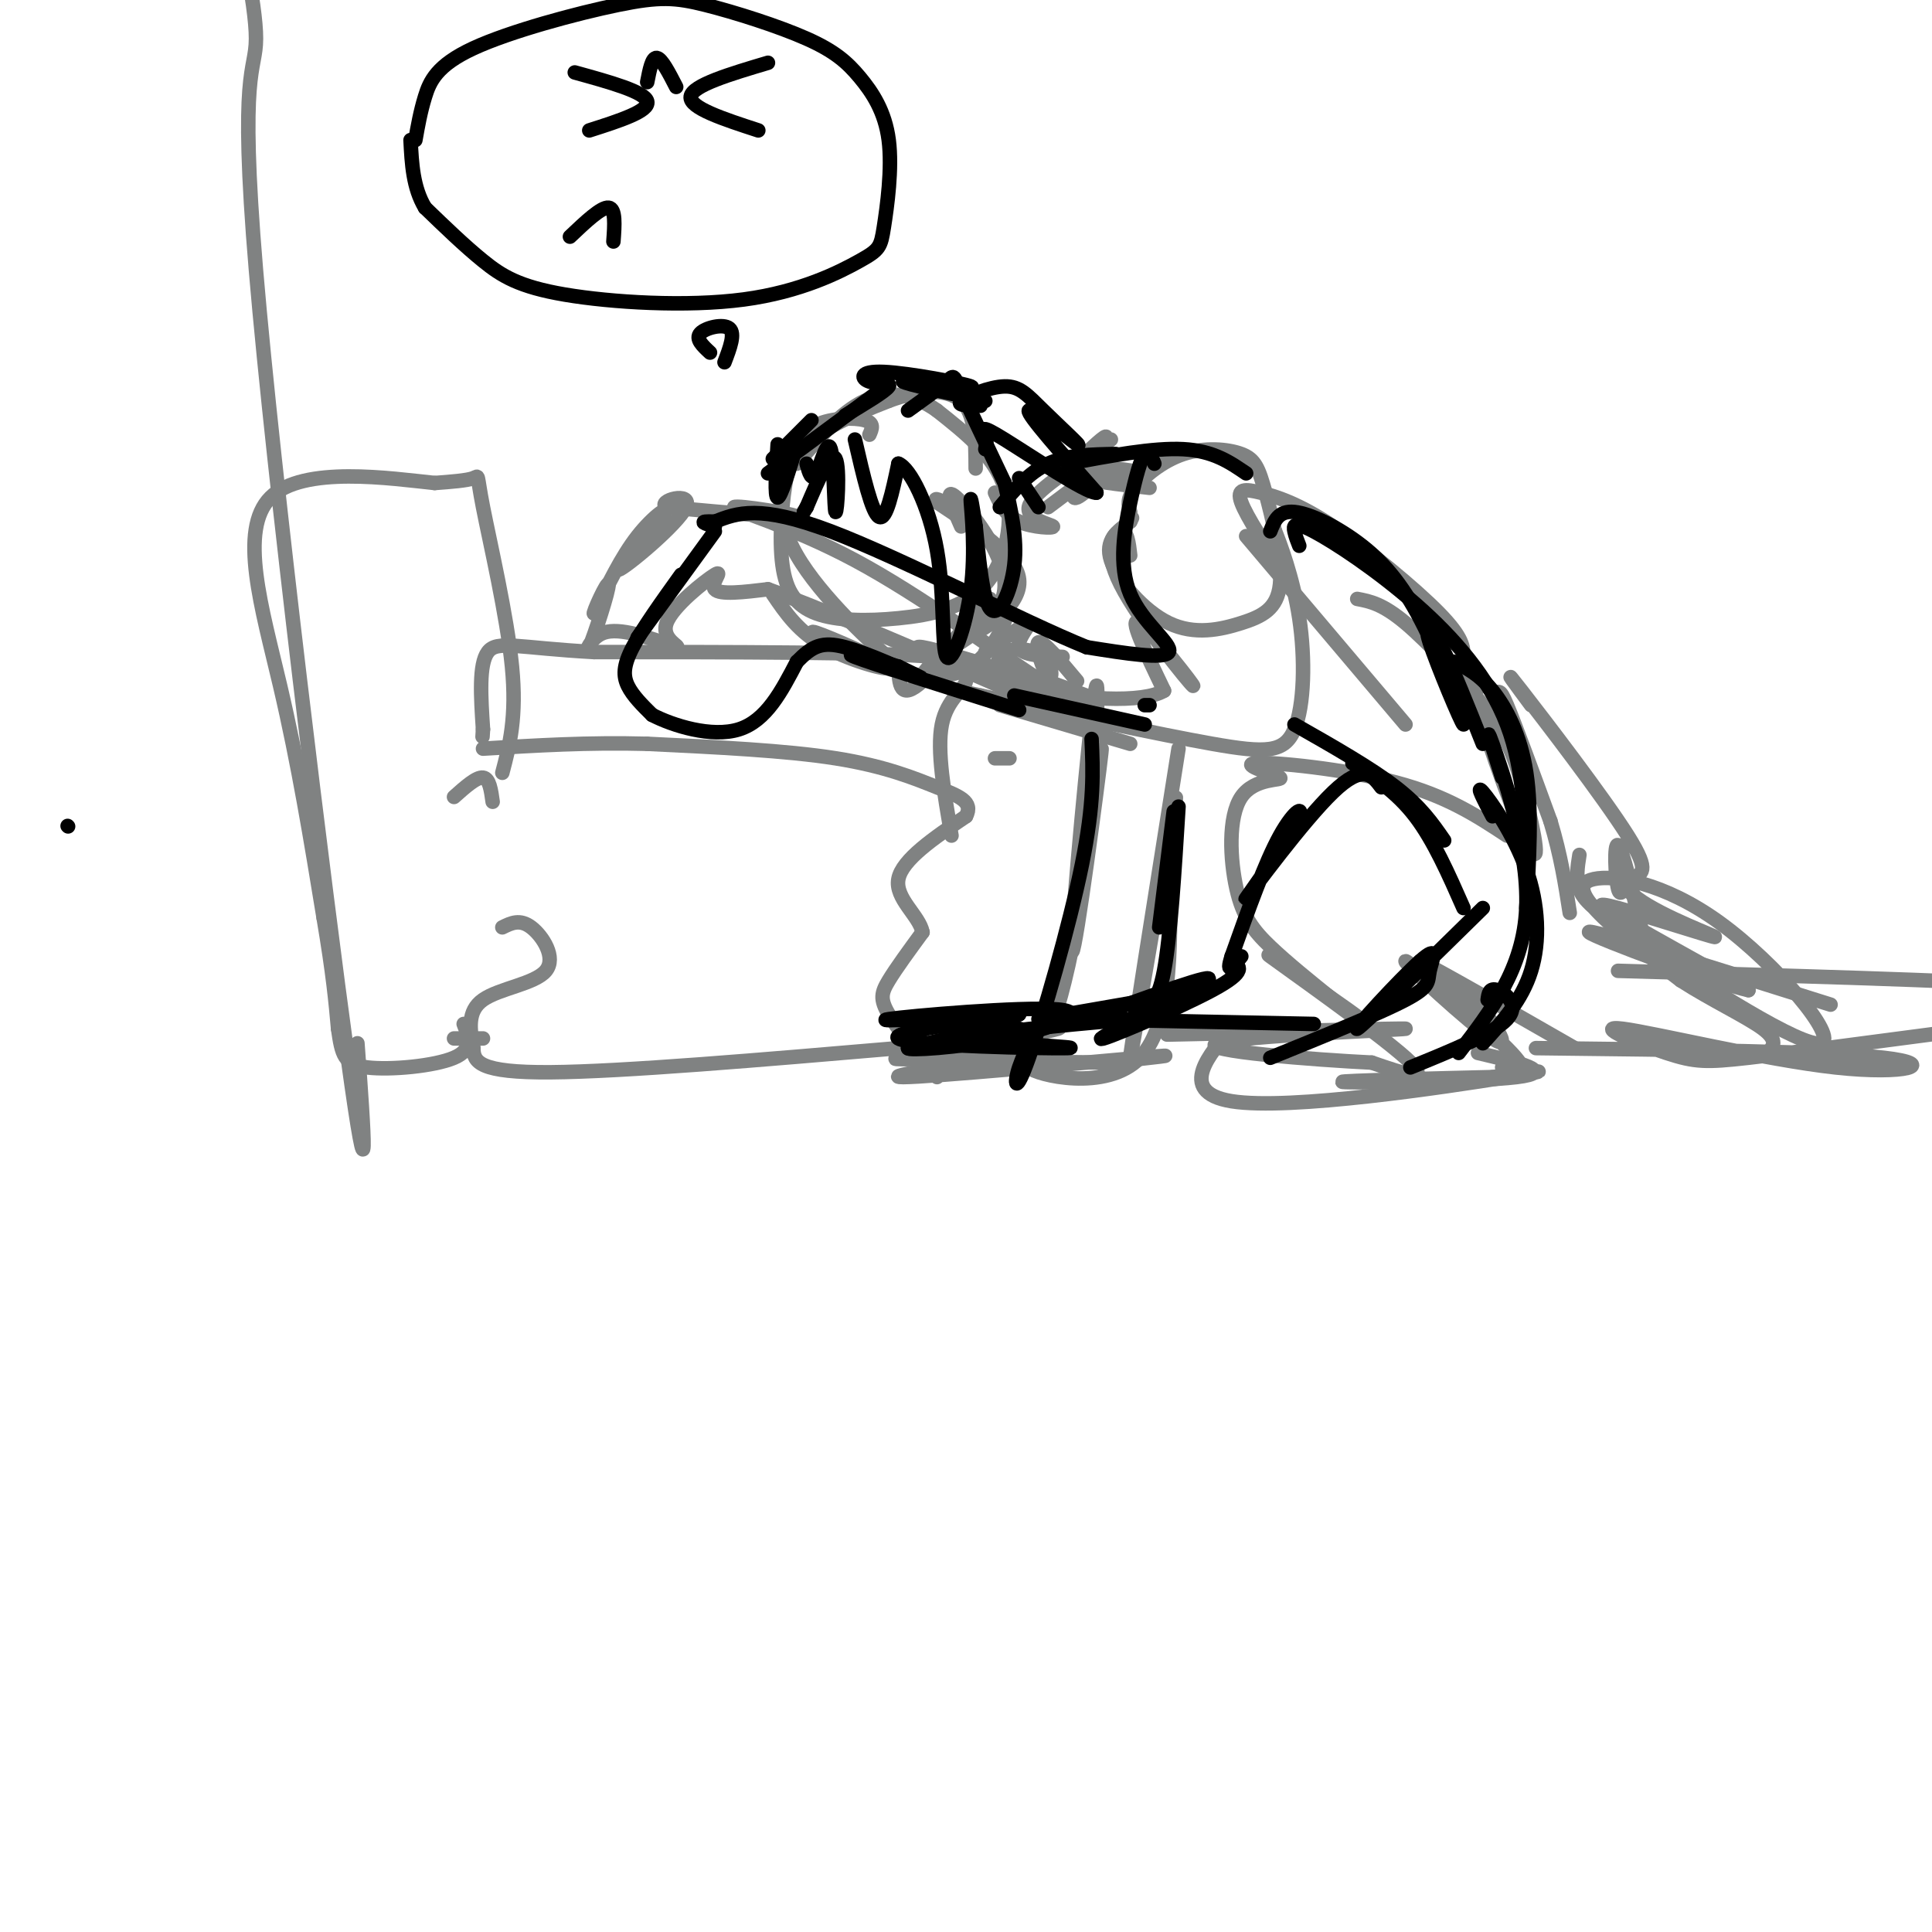 <svg viewBox='0 0 400 400' version='1.1' xmlns='http://www.w3.org/2000/svg' xmlns:xlink='http://www.w3.org/1999/xlink'><g fill='none' stroke='#808282' stroke-width='3' stroke-linecap='round' stroke-linejoin='round'><path d='M180,90c0.544,-1.211 1.088,-2.423 -1,-3c-2.088,-0.577 -6.806,-0.520 -10,1c-3.194,1.520 -4.862,4.503 -6,10c-1.138,5.497 -1.745,13.509 -1,19c0.745,5.491 2.840,8.460 7,10c4.160,1.540 10.383,1.650 17,1c6.617,-0.650 13.628,-2.060 18,-7c4.372,-4.940 6.106,-13.412 4,-20c-2.106,-6.588 -8.053,-11.294 -14,-16'/><path d='M194,85c-4.889,-3.511 -10.111,-4.289 -15,-2c-4.889,2.289 -9.444,7.644 -14,13'/><path d='M160,123c2.685,3.958 5.369,7.917 11,11c5.631,3.083 14.208,5.292 13,4c-1.208,-1.292 -12.202,-6.083 -15,-7c-2.798,-0.917 2.601,2.042 8,5'/><path d='M177,136c5.560,2.321 15.458,5.625 22,3c6.542,-2.625 9.726,-11.179 10,-14c0.274,-2.821 -2.363,0.089 -5,3'/><path d='M204,128c-1.964,1.607 -4.375,4.125 -2,3c2.375,-1.125 9.536,-5.893 9,-11c-0.536,-5.107 -8.768,-10.554 -17,-16'/><path d='M194,104c-1.500,-2.000 3.250,1.000 8,4'/><path d='M199,109c-1.844,-4.200 -3.689,-8.400 -1,-6c2.689,2.400 9.911,11.400 10,18c0.089,6.600 -6.956,10.800 -14,15'/><path d='M194,136c-3.614,4.190 -5.649,7.164 -2,3c3.649,-4.164 12.982,-15.467 13,-15c0.018,0.467 -9.281,12.705 -14,17c-4.719,4.295 -4.860,0.648 -5,-3'/><path d='M186,138c-5.298,-4.548 -16.042,-14.417 -21,-23c-4.958,-8.583 -4.131,-15.881 0,-21c4.131,-5.119 11.565,-8.060 19,-11'/><path d='M184,83c6.156,-2.333 12.044,-2.667 15,0c2.956,2.667 2.978,8.333 3,14'/><path d='M206,102c1.095,2.369 2.190,4.738 5,6c2.810,1.262 7.333,1.417 7,1c-0.333,-0.417 -5.524,-1.405 -5,-4c0.524,-2.595 6.762,-6.798 13,-11'/><path d='M226,94c2.988,-2.881 3.958,-4.583 2,-3c-1.958,1.583 -6.845,6.452 -7,7c-0.155,0.548 4.423,-3.226 9,-7'/><path d='M204,135c4.222,-3.044 8.444,-6.089 9,-6c0.556,0.089 -2.556,3.311 -2,5c0.556,1.689 4.778,1.844 9,2'/><path d='M217,105c6.310,-4.744 12.619,-9.488 13,-9c0.381,0.488 -5.167,6.208 -7,7c-1.833,0.792 0.048,-3.345 3,-5c2.952,-1.655 6.976,-0.827 11,0'/><path d='M237,98c-1.267,0.133 -9.933,0.467 -11,1c-1.067,0.533 5.467,1.267 12,2'/><path d='M207,140c-0.424,-2.037 -0.848,-4.073 1,-5c1.848,-0.927 5.970,-0.743 8,1c2.030,1.743 1.970,5.046 1,4c-0.970,-1.046 -2.848,-6.442 -2,-7c0.848,-0.558 4.424,3.721 8,8'/><path d='M234,106c-0.377,-1.348 -0.754,-2.697 1,-5c1.754,-2.303 5.639,-5.561 10,-7c4.361,-1.439 9.199,-1.057 12,0c2.801,1.057 3.565,2.791 5,8c1.435,5.209 3.539,13.893 3,19c-0.539,5.107 -3.722,6.637 -8,8c-4.278,1.363 -9.652,2.559 -15,0c-5.348,-2.559 -10.671,-8.874 -12,-13c-1.329,-4.126 1.335,-6.063 4,-8'/><path d='M234,108c0.667,-1.333 0.333,-0.667 0,0'/><path d='M234,115c-0.295,-2.596 -0.590,-5.193 -2,-5c-1.410,0.193 -3.935,3.175 0,11c3.935,7.825 14.329,20.491 15,21c0.671,0.509 -8.380,-11.140 -11,-13c-2.620,-1.860 1.190,6.070 5,14'/><path d='M241,143c-4.250,2.596 -17.376,2.088 -30,-1c-12.624,-3.088 -24.745,-8.754 -20,-8c4.745,0.754 26.356,7.930 33,10c6.644,2.070 -1.678,-0.965 -10,-4'/><path d='M214,140c-8.118,-5.349 -23.413,-16.722 -37,-24c-13.587,-7.278 -25.466,-10.459 -25,-11c0.466,-0.541 13.276,1.560 13,2c-0.276,0.440 -13.638,-0.780 -27,-2'/><path d='M138,105c-2.262,-1.280 5.585,-3.481 4,0c-1.585,3.481 -12.600,12.644 -14,13c-1.400,0.356 6.815,-8.097 9,-11c2.185,-2.903 -1.662,-0.258 -5,4c-3.338,4.258 -6.169,10.129 -9,16'/><path d='M123,127c-0.470,0.271 2.853,-7.051 3,-6c0.147,1.051 -2.884,10.475 -4,13c-1.116,2.525 -0.319,-1.850 3,-3c3.319,-1.150 9.159,0.925 15,3'/><path d='M140,134c1.226,-0.014 -3.207,-1.550 -2,-5c1.207,-3.450 8.056,-8.813 10,-10c1.944,-1.187 -1.016,1.804 0,3c1.016,1.196 6.008,0.598 11,0'/><path d='M159,122c12.500,4.500 38.250,15.750 64,27'/><path d='M265,113c-0.960,-2.649 -1.920,-5.298 -1,-3c0.920,2.298 3.721,9.544 5,18c1.279,8.456 1.037,18.123 -1,23c-2.037,4.877 -5.868,4.965 -17,3c-11.132,-1.965 -29.566,-5.982 -48,-10'/><path d='M203,144c-8.000,-1.667 -4.000,-0.833 0,0'/><path d='M234,154c0.000,0.000 -27.000,-8.000 -27,-8'/><path d='M206,157c0.000,0.000 3.000,0.000 3,0'/><path d='M227,152c0.244,-8.155 0.488,-16.310 -1,-3c-1.488,13.310 -4.708,48.083 -4,48c0.708,-0.083 5.345,-35.024 6,-41c0.655,-5.976 -2.673,17.012 -6,40'/><path d='M222,196c-2.137,10.699 -4.479,17.448 -4,14c0.479,-3.448 3.780,-17.092 4,-17c0.220,0.092 -2.642,13.922 -6,20c-3.358,6.078 -7.212,4.406 -6,3c1.212,-1.406 7.489,-2.544 9,-3c1.511,-0.456 -1.745,-0.228 -5,0'/><path d='M214,213c-8.461,0.938 -27.113,3.282 -24,4c3.113,0.718 27.992,-0.191 28,0c0.008,0.191 -24.855,1.483 -31,2c-6.145,0.517 6.427,0.258 19,0'/><path d='M206,219c5.756,-0.309 10.646,-1.083 3,0c-7.646,1.083 -27.828,4.022 -22,4c5.828,-0.022 37.665,-3.006 49,-4c11.335,-0.994 2.167,0.003 -7,1'/><path d='M229,220c-6.000,-0.012 -17.500,-0.542 -16,1c1.500,1.542 16.000,5.155 23,-2c7.000,-7.155 6.500,-25.077 6,-43'/><path d='M242,176c1.524,-10.833 2.333,-16.417 0,-3c-2.333,13.417 -7.810,45.833 -8,46c-0.190,0.167 4.905,-31.917 10,-64'/><path d='M258,111c0.000,0.000 33.000,39.000 33,39'/><path d='M266,119c-3.970,-6.030 -7.939,-12.061 -9,-15c-1.061,-2.939 0.788,-2.788 4,-2c3.212,0.788 7.788,2.212 15,7c7.212,4.788 17.061,12.939 22,18c4.939,5.061 4.970,7.030 5,9'/><path d='M281,124c2.615,0.496 5.231,0.992 10,5c4.769,4.008 11.692,11.529 16,17c4.308,5.471 6.003,8.892 8,16c1.997,7.108 4.298,17.905 2,14c-2.298,-3.905 -9.193,-22.511 -11,-30c-1.807,-7.489 1.475,-3.863 3,-3c1.525,0.863 1.293,-1.039 3,3c1.707,4.039 5.354,14.020 9,24'/><path d='M321,170c2.167,7.167 3.083,13.083 4,19'/><path d='M312,173c-6.225,-4.102 -12.449,-8.204 -23,-11c-10.551,-2.796 -25.427,-4.287 -29,-4c-3.573,0.287 4.159,2.350 5,3c0.841,0.650 -5.207,-0.115 -8,4c-2.793,4.115 -2.329,13.108 -1,19c1.329,5.892 3.523,8.683 7,12c3.477,3.317 8.239,7.158 13,11'/><path d='M276,207c4.129,3.153 7.952,5.536 3,2c-4.952,-3.536 -18.679,-12.990 -16,-11c2.679,1.990 21.766,15.426 28,21c6.234,5.574 -0.383,3.287 -7,1'/><path d='M284,220c-11.389,-0.553 -36.362,-2.437 -32,-4c4.362,-1.563 38.059,-2.805 39,-3c0.941,-0.195 -30.874,0.659 -43,1c-12.126,0.341 -4.563,0.171 3,0'/><path d='M251,214c2.002,-0.928 5.506,-3.249 3,0c-2.506,3.249 -11.021,12.067 1,14c12.021,1.933 44.577,-3.019 57,-5c12.423,-1.981 4.711,-0.990 -3,0'/><path d='M309,223c-9.714,0.226 -32.500,0.792 -31,1c1.500,0.208 27.286,0.060 36,-1c8.714,-1.060 0.357,-3.030 -8,-5'/><path d='M311,221c3.360,0.884 6.721,1.767 1,-4c-5.721,-5.767 -20.523,-18.185 -21,-18c-0.477,0.185 13.372,12.973 18,16c4.628,3.027 0.037,-3.707 -4,-8c-4.037,-4.293 -7.518,-6.147 -11,-8'/><path d='M294,199c3.500,1.667 17.750,9.833 32,18'/><path d='M317,146c-3.284,-4.435 -6.568,-8.871 -2,-3c4.568,5.871 16.989,22.048 22,30c5.011,7.952 2.611,7.678 1,9c-1.611,1.322 -2.434,4.241 -3,2c-0.566,-2.241 -0.876,-9.640 0,-9c0.876,0.640 2.938,9.320 5,18'/><path d='M340,193c0.833,3.000 0.417,1.500 0,0'/><path d='M336,175c-1.126,3.560 -2.252,7.120 3,11c5.252,3.880 16.882,8.081 16,8c-0.882,-0.081 -14.276,-4.445 -20,-6c-5.724,-1.555 -3.778,-0.301 2,3c5.778,3.301 15.389,8.651 25,14'/><path d='M362,205c-5.667,-1.156 -32.333,-11.044 -33,-12c-0.667,-0.956 24.667,7.022 50,15'/><path d='M335,201c35.250,1.000 70.500,2.000 85,3c14.500,1.000 8.250,2.000 2,3'/><path d='M318,217c30.175,0.340 60.350,0.679 72,2c11.650,1.321 4.776,3.622 -10,2c-14.776,-1.622 -37.456,-7.167 -44,-8c-6.544,-0.833 3.046,3.045 9,5c5.954,1.955 8.273,1.987 17,1c8.727,-0.987 23.864,-2.994 39,-5'/><path d='M401,214c6.500,-0.833 3.250,-0.417 0,0'/><path d='M327,177c-0.378,2.387 -0.756,4.774 0,7c0.756,2.226 2.648,4.291 14,12c11.352,7.709 32.166,21.063 36,20c3.834,-1.063 -9.313,-16.543 -21,-25c-11.687,-8.457 -21.916,-9.892 -26,-9c-4.084,0.892 -2.024,4.112 2,8c4.024,3.888 10.012,8.444 16,13'/><path d='M348,203c6.222,4.022 13.778,7.578 17,10c3.222,2.422 2.111,3.711 1,5'/><path d='M194,223c-4.067,-4.933 -8.133,-9.867 -10,-13c-1.867,-3.133 -1.533,-4.467 0,-7c1.533,-2.533 4.267,-6.267 7,-10'/><path d='M191,193c-0.644,-3.422 -5.756,-6.978 -5,-11c0.756,-4.022 7.378,-8.511 14,-13'/><path d='M200,169c1.595,-3.048 -1.417,-4.167 -6,-6c-4.583,-1.833 -10.738,-4.381 -21,-6c-10.262,-1.619 -24.631,-2.310 -39,-3'/><path d='M134,154c-12.167,-0.333 -23.083,0.333 -34,1'/><path d='M102,166c-0.333,-2.417 -0.667,-4.833 -2,-5c-1.333,-0.167 -3.667,1.917 -6,4'/><path d='M104,160c1.512,-5.750 3.024,-11.500 2,-22c-1.024,-10.500 -4.583,-25.750 -6,-33c-1.417,-7.250 -0.690,-6.500 -2,-6c-1.310,0.500 -4.655,0.750 -8,1'/><path d='M90,100c-8.940,-0.917 -27.292,-3.708 -34,3c-6.708,6.708 -1.774,22.917 2,39c3.774,16.083 6.387,32.042 9,48'/><path d='M67,190c2.000,11.833 2.500,17.417 3,23'/><path d='M70,213c0.774,5.405 1.208,7.417 6,8c4.792,0.583 13.940,-0.262 18,-2c4.060,-1.738 3.030,-4.369 2,-7'/><path d='M94,215c0.000,0.000 6.000,0.000 6,0'/><path d='M104,192c1.821,-0.899 3.643,-1.798 6,0c2.357,1.798 5.250,6.292 3,9c-2.250,2.708 -9.643,3.631 -13,6c-3.357,2.369 -2.679,6.185 -2,10'/><path d='M98,217c0.044,2.889 1.156,5.111 16,5c14.844,-0.111 43.422,-2.556 72,-5'/><path d='M186,217c13.333,-0.667 10.667,0.167 8,1'/><path d='M74,216c1.345,18.506 2.690,37.012 -2,3c-4.690,-34.012 -15.417,-120.542 -19,-163c-3.583,-42.458 -0.024,-40.845 0,-48c0.024,-7.155 -3.488,-23.077 -7,-39'/><path d='M197,173c-1.533,-8.822 -3.067,-17.644 -2,-23c1.067,-5.356 4.733,-7.244 5,-9c0.267,-1.756 -2.867,-3.378 -6,-5'/><path d='M194,136c-12.833,-1.000 -41.917,-1.000 -71,-1'/><path d='M123,135c-15.889,-0.867 -20.111,-2.533 -22,0c-1.889,2.533 -1.444,9.267 -1,16'/><path d='M100,151c-0.167,2.667 -0.083,1.333 0,0'/></g>
<g fill='none' stroke='#000000' stroke-width='3' stroke-linecap='round' stroke-linejoin='round'><path d='M177,91c1.750,7.583 3.500,15.167 5,16c1.500,0.833 2.750,-5.083 4,-11'/><path d='M186,96c2.391,0.894 6.370,8.629 8,18c1.630,9.371 0.911,20.378 2,22c1.089,1.622 3.985,-6.140 5,-14c1.015,-7.860 0.147,-15.817 0,-18c-0.147,-2.183 0.426,1.409 1,5'/><path d='M202,109c0.512,4.952 1.292,14.833 3,17c1.708,2.167 4.345,-3.381 5,-9c0.655,-5.619 -0.673,-11.310 -2,-17'/><path d='M208,100c-3.644,-7.667 -7.289,-15.333 -9,-19c-1.711,-3.667 -1.489,-3.333 -3,-2c-1.511,1.333 -4.756,3.667 -8,6'/><path d='M168,87c0.000,0.000 -8.000,8.000 -8,8'/><path d='M165,92c-1.667,5.500 -3.333,11.000 -4,11c-0.667,0.000 -0.333,-5.500 0,-11'/><path d='M239,96c-0.596,-1.499 -1.193,-2.998 -2,-2c-0.807,0.998 -1.825,4.494 -3,10c-1.175,5.506 -2.509,13.021 0,19c2.509,5.979 8.860,10.423 8,12c-0.860,1.577 -8.930,0.289 -17,-1'/><path d='M225,134c-13.356,-5.400 -38.244,-18.400 -53,-24c-14.756,-5.600 -19.378,-3.800 -24,-2'/><path d='M148,108c-4.000,-0.167 -2.000,0.417 0,1'/><path d='M148,110c0.000,0.000 -16.000,22.000 -16,22'/><path d='M141,119c-4.000,5.578 -8.000,11.156 -10,15c-2.000,3.844 -2.000,5.956 -1,8c1.000,2.044 3.000,4.022 5,6'/><path d='M135,148c4.244,2.222 12.356,4.778 18,3c5.644,-1.778 8.822,-7.889 12,-14'/><path d='M165,137c3.179,-3.226 5.125,-4.292 10,-3c4.875,1.292 12.679,4.940 15,6c2.321,1.060 -0.839,-0.470 -4,-2'/><path d='M186,138c-4.133,-1.244 -12.467,-3.356 -9,-2c3.467,1.356 18.733,6.178 34,11'/><path d='M210,144c0.000,0.000 27.000,6.000 27,6'/><path d='M237,146c0.000,0.000 1.000,0.000 1,0'/><path d='M207,105c3.000,-3.583 6.000,-7.167 10,-9c4.000,-1.833 9.000,-1.917 14,-2'/><path d='M221,96c8.917,-1.667 17.833,-3.333 24,-3c6.167,0.333 9.583,2.667 13,5'/><path d='M167,96c0.526,1.909 1.053,3.818 2,2c0.947,-1.818 2.316,-7.364 3,-5c0.684,2.364 0.684,12.636 1,13c0.316,0.364 0.947,-9.182 0,-11c-0.947,-1.818 -3.474,4.091 -6,10'/><path d='M167,105c-1.000,1.667 -0.500,0.833 0,0'/><path d='M263,110c0.841,-2.167 1.682,-4.334 5,-4c3.318,0.334 9.113,3.170 14,7c4.887,3.830 8.867,8.656 13,17c4.133,8.344 8.421,20.208 8,20c-0.421,-0.208 -5.549,-12.488 -7,-17c-1.451,-4.512 0.774,-1.256 3,2'/><path d='M299,135c1.833,3.500 4.917,11.250 8,19'/><path d='M301,137c2.600,1.267 5.200,2.533 8,6c2.800,3.467 5.800,9.133 7,17c1.200,7.867 0.600,17.933 0,28'/><path d='M311,161c-1.933,-6.067 -3.867,-12.133 -2,-7c1.867,5.133 7.533,21.467 7,34c-0.533,12.533 -7.267,21.267 -14,30'/><path d='M299,174c-2.417,-3.500 -4.833,-7.000 -10,-11c-5.167,-4.000 -13.083,-8.500 -21,-13'/><path d='M303,188c-3.083,-7.000 -6.167,-14.000 -10,-19c-3.833,-5.000 -8.417,-8.000 -13,-11'/><path d='M286,163c-1.877,-2.499 -3.754,-4.998 -10,1c-6.246,5.998 -16.860,20.494 -18,22c-1.140,1.506 7.193,-9.979 10,-15c2.807,-5.021 0.088,-3.577 -3,2c-3.088,5.577 -6.544,15.289 -10,25'/><path d='M255,198c-1.333,4.167 0.333,2.083 2,0'/><path d='M307,188c-12.405,12.183 -24.810,24.367 -26,25c-1.190,0.633 8.836,-10.284 13,-14c4.164,-3.716 2.467,-0.231 2,2c-0.467,2.231 0.295,3.209 -5,6c-5.295,2.791 -16.648,7.396 -28,12'/><path d='M255,199c1.714,1.000 3.429,2.000 -4,6c-7.429,4.000 -24.000,11.000 -23,10c1.000,-1.000 19.571,-10.000 22,-12c2.429,-2.000 -11.286,3.000 -25,8'/><path d='M238,207c0.000,0.000 -23.000,4.000 -23,4'/><path d='M272,212c0.000,0.000 -49.000,-1.000 -49,-1'/><path d='M226,153c0.303,6.590 0.606,13.180 -2,26c-2.606,12.820 -8.121,31.869 -11,40c-2.879,8.131 -3.121,5.343 -2,2c1.121,-3.343 3.606,-7.241 0,-8c-3.606,-0.759 -13.303,1.620 -23,4'/><path d='M188,217c-0.340,0.565 10.311,-0.024 20,-2c9.689,-1.976 18.416,-5.340 11,-6c-7.416,-0.660 -30.976,1.383 -35,2c-4.024,0.617 11.488,-0.191 27,-1'/><path d='M211,210c-3.973,0.837 -27.405,3.431 -25,5c2.405,1.569 30.648,2.115 35,2c4.352,-0.115 -15.185,-0.890 -17,-2c-1.815,-1.110 14.093,-2.555 30,-4'/><path d='M234,211c5.167,-1.000 3.083,-1.500 1,-2'/><path d='M236,209c1.833,-0.500 3.667,-1.000 5,-8c1.333,-7.000 2.167,-20.500 3,-34'/><path d='M240,192c0.000,0.000 3.000,-24.000 3,-24'/><path d='M269,113c-0.384,-0.962 -0.769,-1.923 -1,-3c-0.231,-1.077 -0.309,-2.268 4,0c4.309,2.268 13.006,7.995 21,15c7.994,7.005 15.284,15.287 19,25c3.716,9.713 3.858,20.856 4,32'/><path d='M309,169c-1.774,-3.387 -3.548,-6.774 -2,-5c1.548,1.774 6.417,8.708 9,16c2.583,7.292 2.881,14.940 1,21c-1.881,6.060 -5.940,10.530 -10,15'/><path d='M308,207c0.178,-1.289 0.356,-2.578 2,-2c1.644,0.578 4.756,3.022 2,6c-2.756,2.978 -11.378,6.489 -20,10'/><path d='M175,86c4.182,-2.509 8.364,-5.018 9,-6c0.636,-0.982 -2.273,-0.439 -4,-1c-1.727,-0.561 -2.273,-2.228 3,-2c5.273,0.228 16.364,2.351 18,3c1.636,0.649 -6.182,-0.175 -14,-1'/><path d='M187,79c0.500,0.500 8.750,2.250 17,4'/><path d='M203,84c-2.551,-0.010 -5.103,-0.021 -4,-1c1.103,-0.979 5.859,-2.928 9,-3c3.141,-0.072 4.667,1.733 8,5c3.333,3.267 8.474,7.995 7,7c-1.474,-0.995 -9.564,-7.713 -10,-7c-0.436,0.713 6.782,8.856 14,17'/><path d='M227,102c-1.893,0.238 -13.625,-7.667 -19,-11c-5.375,-3.333 -4.393,-2.095 -4,-1c0.393,1.095 0.196,2.048 0,3'/><path d='M211,99c0.000,0.000 4.000,6.000 4,6'/><path d='M182,81c0.000,0.000 -23.000,17.000 -23,17'/><path d='M147,73c-1.533,-1.422 -3.067,-2.844 -2,-4c1.067,-1.156 4.733,-2.044 6,-1c1.267,1.044 0.133,4.022 -1,7'/><path d='M118,49c3.250,-3.083 6.500,-6.167 8,-6c1.500,0.167 1.250,3.583 1,7'/><path d='M86,29c0.517,-2.933 1.034,-5.865 2,-9c0.966,-3.135 2.380,-6.472 10,-10c7.620,-3.528 21.445,-7.246 30,-9c8.555,-1.754 11.841,-1.543 18,0c6.159,1.543 15.192,4.417 21,7c5.808,2.583 8.393,4.876 11,8c2.607,3.124 5.237,7.079 6,13c0.763,5.921 -0.342,13.807 -1,18c-0.658,4.193 -0.870,4.693 -5,7c-4.130,2.307 -12.179,6.423 -24,8c-11.821,1.577 -27.413,0.617 -37,-1c-9.587,-1.617 -13.168,-3.891 -17,-7c-3.832,-3.109 -7.916,-7.055 -12,-11'/><path d='M88,43c-2.500,-4.167 -2.750,-9.083 -3,-14'/><path d='M159,13c-7.833,2.333 -15.667,4.667 -16,7c-0.333,2.333 6.833,4.667 14,7'/><path d='M119,15c7.250,2.000 14.500,4.000 15,6c0.500,2.000 -5.750,4.000 -12,6'/><path d='M140,18c-1.500,-2.917 -3.000,-5.833 -4,-6c-1.000,-0.167 -1.500,2.417 -2,5'/><path d='M14,171c0.000,0.000 0.100,0.100 0.1,0.1'/></g>
</svg>